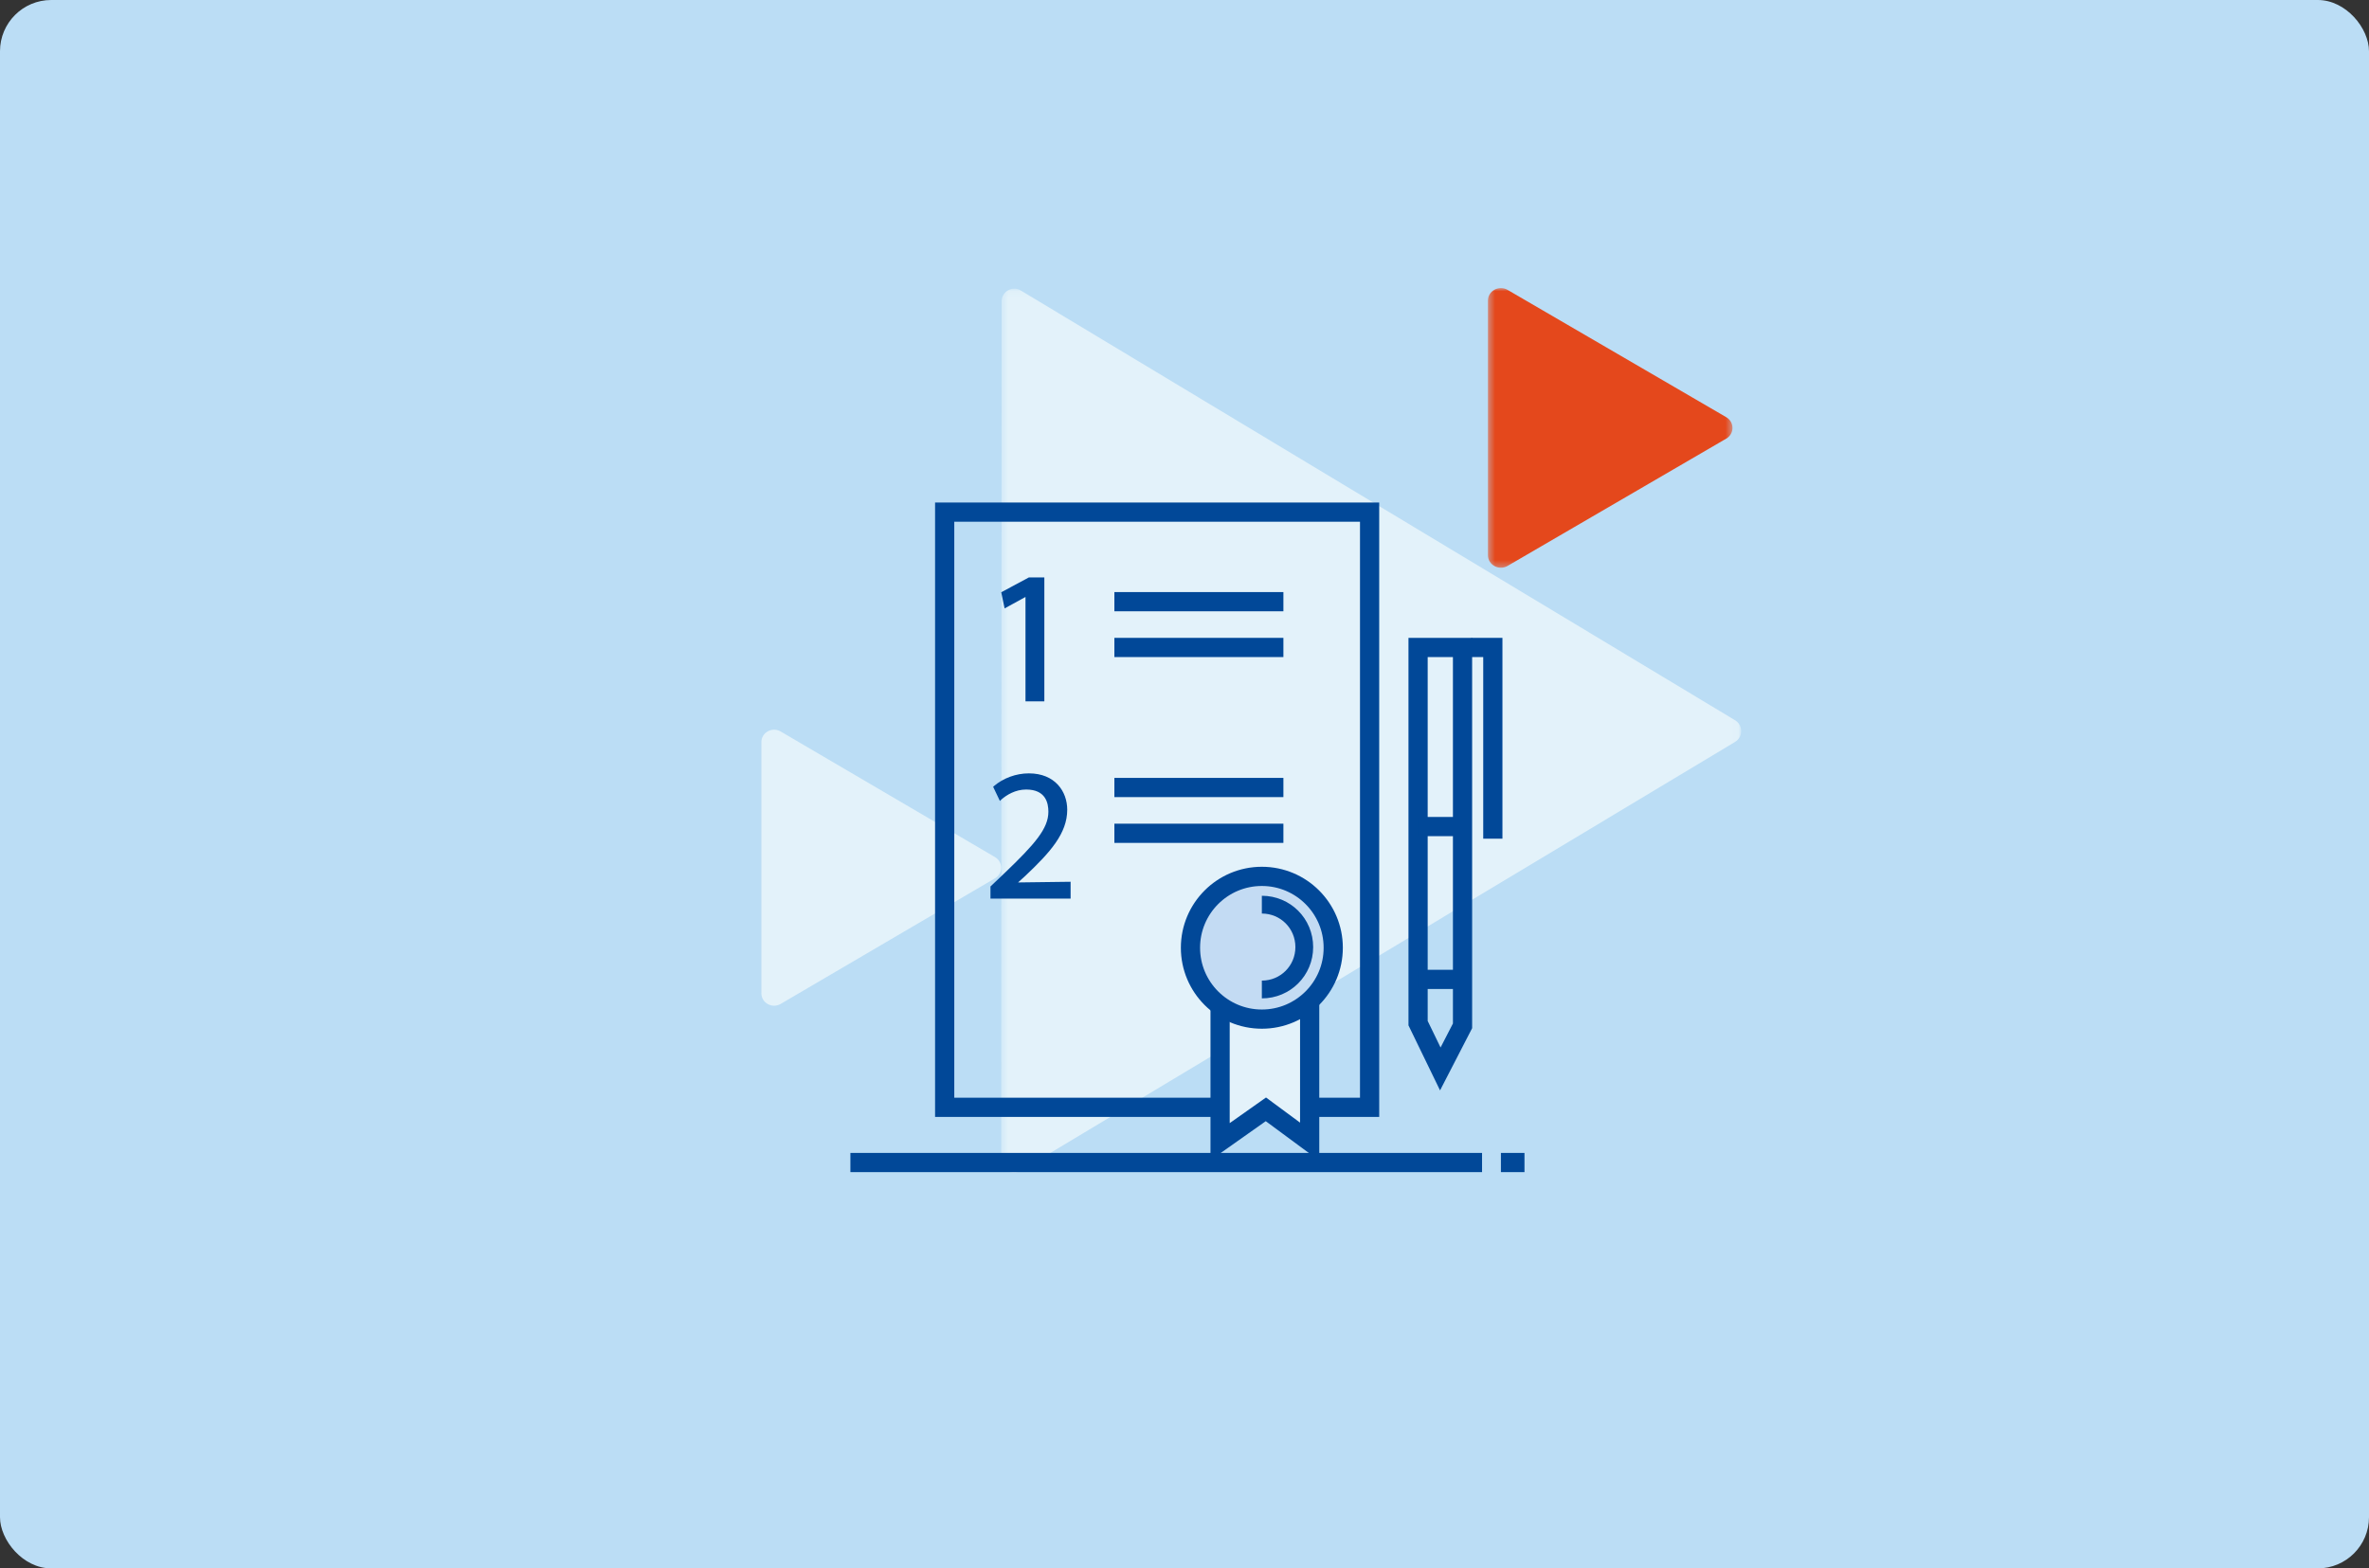<svg width="370" height="245" viewBox="0 0 370 245" fill="none" xmlns="http://www.w3.org/2000/svg">
<rect x="0" y="0" width="370" height="245" fill="#333333" stroke="none"/>
<rect width="370" height="245" rx="8" fill="#BBDDF5"/>
<mask id="mask0" mask-type="alpha" maskUnits="userSpaceOnUse" x="232" y="45" width="39" height="44">
<path fill-rule="evenodd" clip-rule="evenodd" d="M232.391 45H270.586V88.687H232.391V45Z" fill="white"/>
</mask>
<g mask="url(#mask0)">
<path fill-rule="evenodd" clip-rule="evenodd" d="M232.391 46.963V86.723C232.391 88.248 234.11 89.189 235.46 88.403L269.604 68.523C270.913 67.761 270.913 65.926 269.604 65.164L235.46 45.283C234.11 44.498 232.391 45.439 232.391 46.963Z" fill="#E4481C"/>
</g>
<path fill-rule="evenodd" clip-rule="evenodd" d="M118.917 115.924V155.167C118.917 156.672 120.603 157.601 121.926 156.825L155.401 137.203C156.683 136.452 156.683 134.639 155.401 133.888L121.926 114.266C120.603 113.49 118.917 114.419 118.917 115.924Z" fill="#E3F2FA"/>
<mask id="mask1" mask-type="alpha" maskUnits="userSpaceOnUse" x="156" y="45" width="116" height="139">
<path fill-rule="evenodd" clip-rule="evenodd" d="M156.362 45.093H271.946V183.203H156.362V45.093Z" fill="white"/>
</mask>
<g mask="url(#mask1)">
<path fill-rule="evenodd" clip-rule="evenodd" d="M270.989 112.512L159.433 45.379C158.117 44.587 156.438 45.535 156.438 47.072L156.362 181.223C156.361 182.76 158.039 183.709 159.356 182.918L270.987 115.897C272.264 115.13 272.265 113.28 270.989 112.512Z" fill="#E3F2FA"/>
</g>
<path d="M238.1 181.6H234.419" stroke="#014898" stroke-width="3"/>
<path d="M132.819 181.6H231.474" stroke="#014898" stroke-width="3"/>
<path d="M213.91 80H147.543V172.976H213.91V80Z" stroke="#014898" stroke-width="3" stroke-miterlimit="10"/>
<path d="M174.048 93.989H200.447" stroke="#014898" stroke-width="3" stroke-miterlimit="10"/>
<path d="M174.048 101.141H200.447" stroke="#014898" stroke-width="3" stroke-miterlimit="10"/>
<path d="M174.048 123.017H200.447" stroke="#014898" stroke-width="3" stroke-miterlimit="10"/>
<path d="M190.56 148.785V178.34L197.712 173.291L204.549 178.34V148.785H190.56Z" fill="#E3F2FA" stroke="#014898" stroke-width="3" stroke-miterlimit="10"/>
<path d="M174.048 130.169H200.447" stroke="#014898" stroke-width="3" stroke-miterlimit="10"/>
<path d="M160.691 90.202L156.378 92.516L156.904 95.04L160.165 93.252V109.555H163.11V90.202H160.691Z" fill="#014898"/>
<path d="M159.008 137.847L160.165 136.795C164.056 133.114 166.685 130.169 166.685 126.488C166.685 123.648 164.792 120.809 160.69 120.809C158.692 120.809 156.694 121.545 155.221 122.807L155.116 122.912L156.168 125.121L156.378 124.91C157.22 124.174 158.587 123.333 160.27 123.333C163.32 123.333 163.741 125.436 163.741 126.804C163.741 129.433 161.637 131.852 156.799 136.48L154.695 138.478V140.371H167.211V137.742L159.008 137.847Z" fill="#014898"/>
<path d="M197.081 159.198C203.239 159.198 208.23 154.206 208.23 148.049C208.23 141.892 203.239 136.9 197.081 136.9C190.924 136.9 185.933 141.892 185.933 148.049C185.933 154.206 190.924 159.198 197.081 159.198Z" fill="#C3DBF3" stroke="#014898" stroke-width="3" stroke-miterlimit="10"/>
<path d="M197.081 141.318C200.763 141.318 203.707 144.263 203.707 147.944C203.707 151.625 200.763 154.57 197.081 154.57" fill="#C3DBF3"/>
<path d="M197.081 141.318C200.763 141.318 203.707 144.263 203.707 147.944C203.707 151.625 200.763 154.57 197.081 154.57" stroke="#014898" stroke-width="2.776" stroke-miterlimit="10"/>
<path d="M221.482 101.141V159.829L224.953 166.981L228.424 160.25V101.141H221.482Z" stroke="#014898" stroke-width="3" stroke-miterlimit="10"/>
<path d="M221.482 152.992H228.424" stroke="#014898" stroke-width="3" stroke-miterlimit="10"/>
<path d="M221.482 129.118H228.424" stroke="#014898" stroke-width="3" stroke-miterlimit="10"/>
<path d="M229.791 101.141H233.157V131.011" stroke="#014898" stroke-width="3" stroke-miterlimit="10"/>
</svg>
